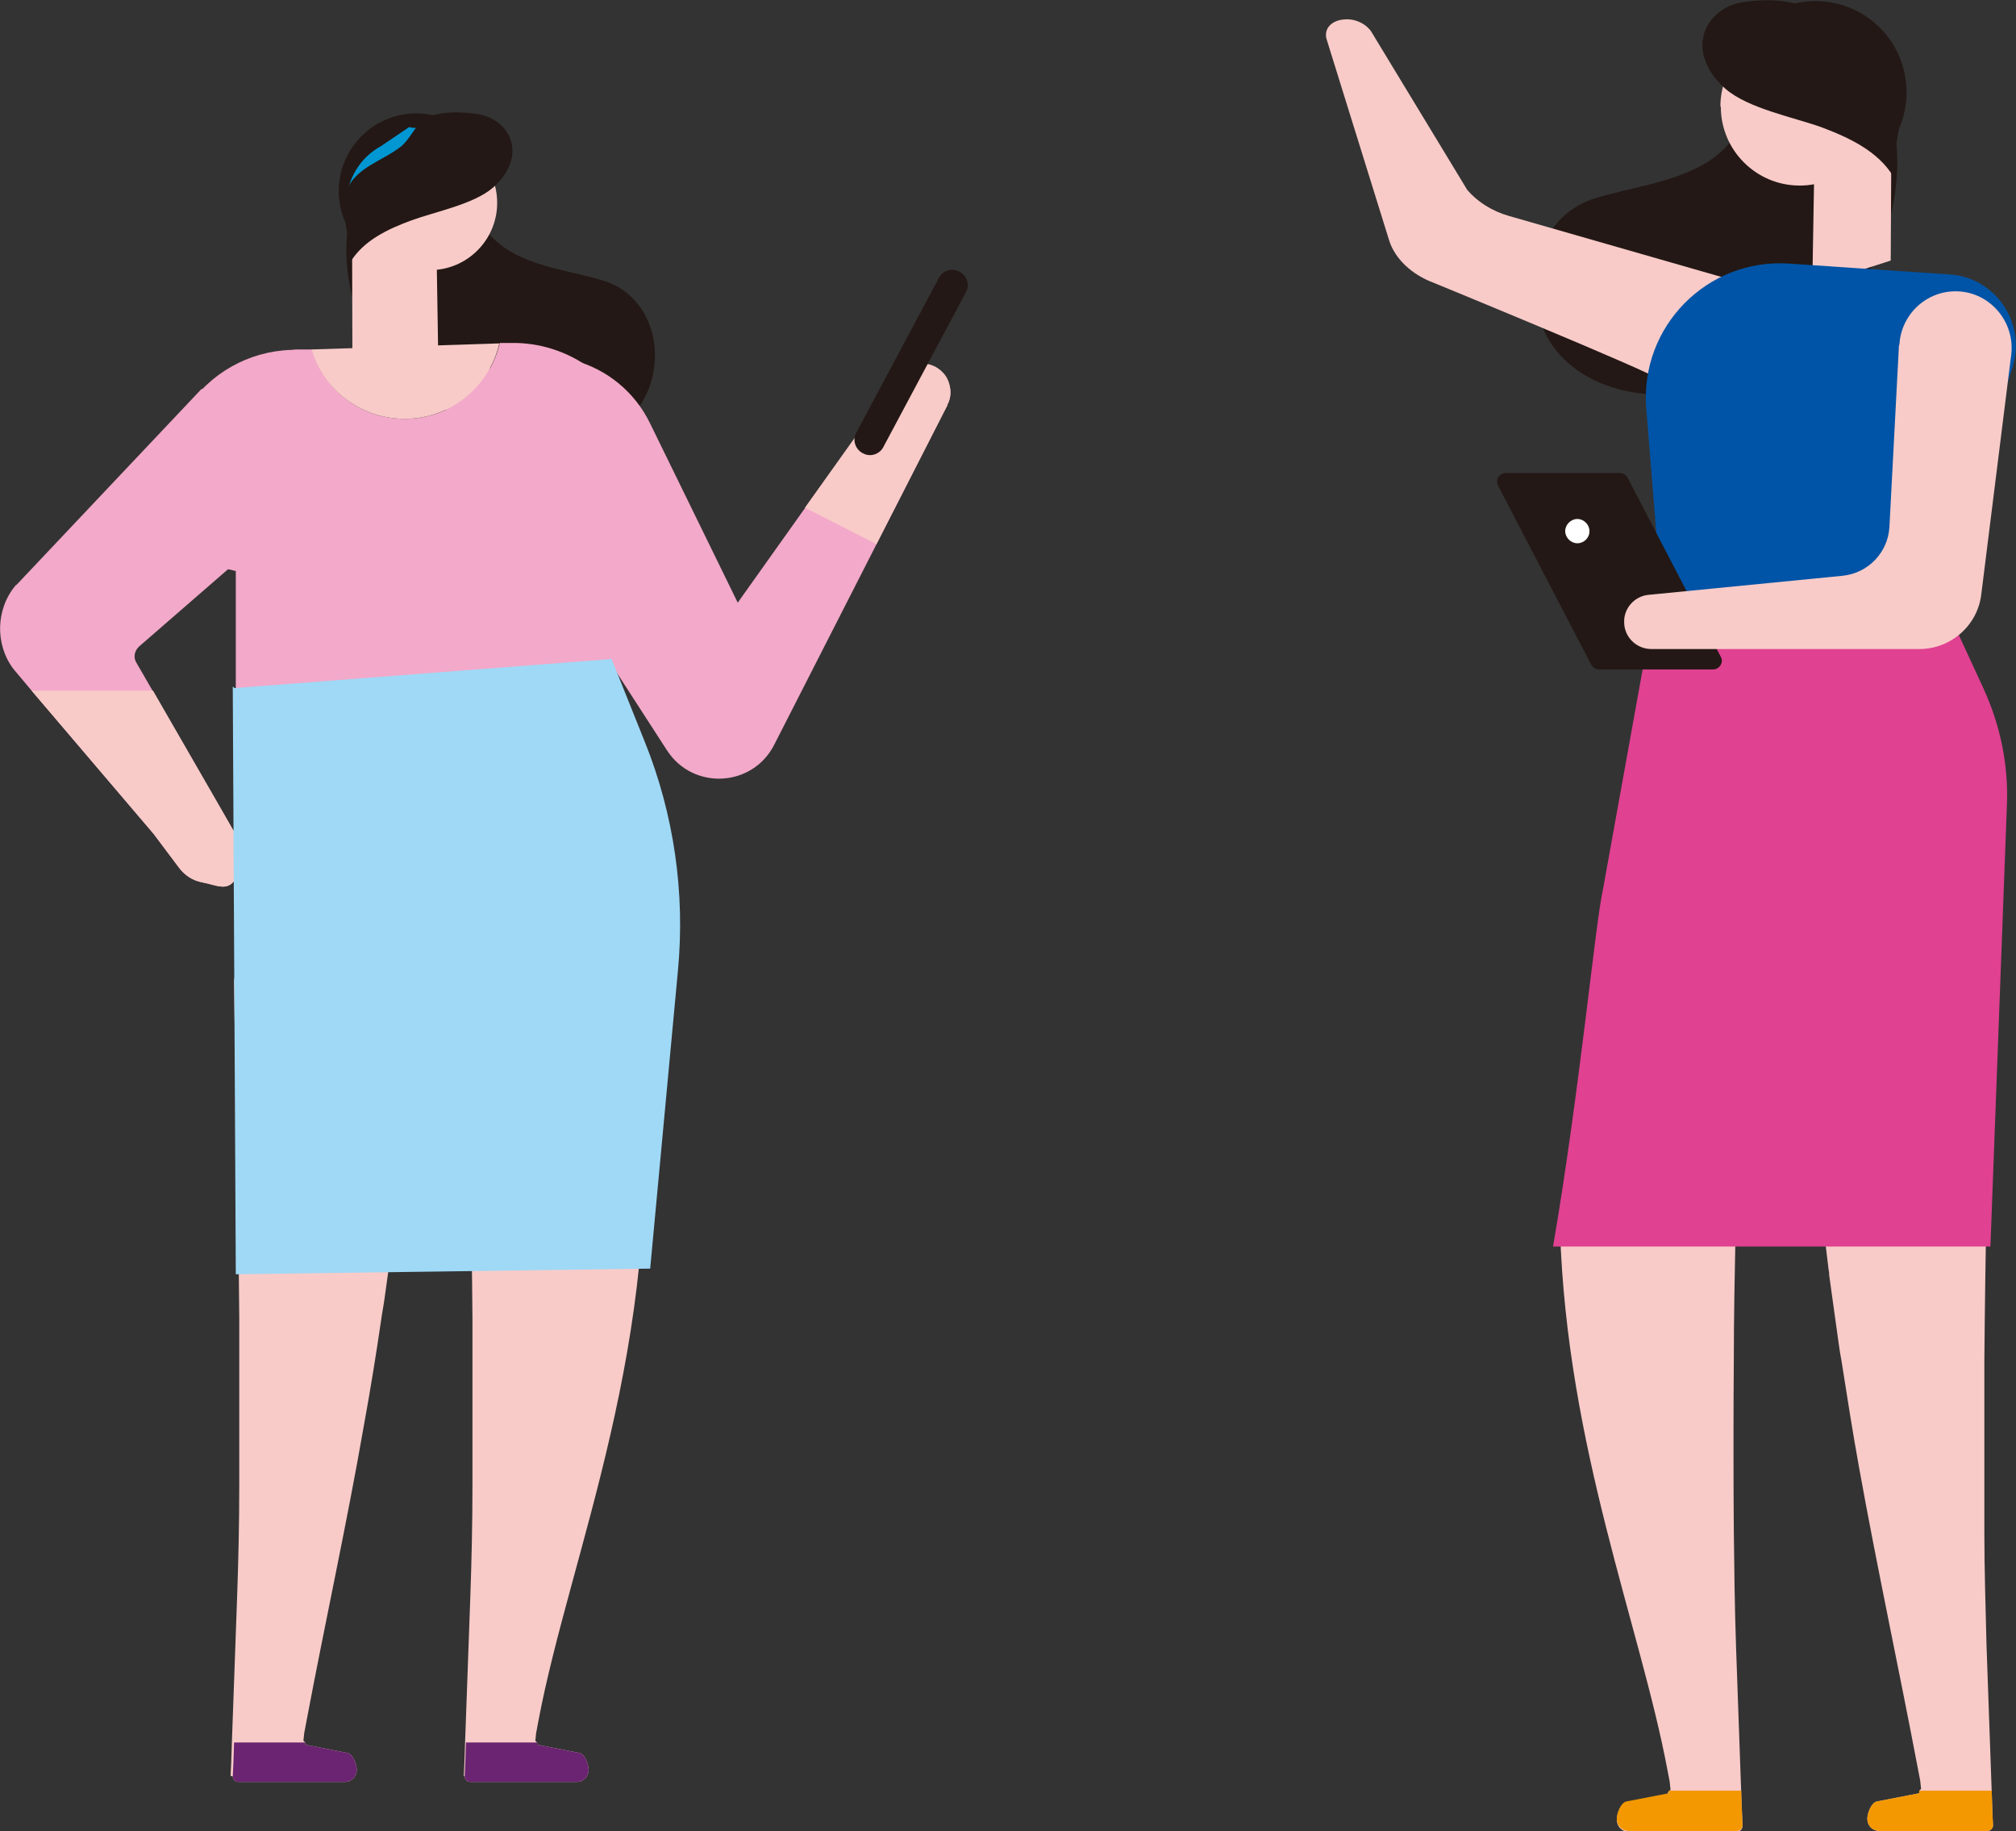 <?xml version="1.0" encoding="UTF-8"?><svg id="_レイヤー_2" xmlns="http://www.w3.org/2000/svg" viewBox="0 0 46.51 42.24"><rect x="0" y="0" width="46.51" height="42.24" fill="#333333" stroke="none"/><defs><style>.cls-1{fill:#f3a9c9;}.cls-1,.cls-2,.cls-3,.cls-4,.cls-5,.cls-6,.cls-7,.cls-8,.cls-9,.cls-10,.cls-11{stroke-width:0px;}.cls-2{fill:#f8cbc8;}.cls-3{fill:#231815;}.cls-4{fill:#e04191;}.cls-5{fill:#9fd9f6;}.cls-6{fill:#f39800;}.cls-7{fill:#fff;}.cls-8{fill:#e4aacc;}.cls-9{fill:#0054a7;}.cls-10{fill:#0097d2;}.cls-11{fill:#6a2471;}</style></defs><g id="base"><path class="cls-2" d="M40.05,37.93c-.03-.87-.04-1.74-.05-2.61-.01-1.14-.01-2.8,0-3.95,0-.99.02-1.97.04-2.96-1.35.03-2.7.03-4.05-.05.16,5.04,1.85,9.12,2.48,12.47.02.09.03.17.05.26l.02.19s-.02.02-.04.04c-.02.02-.04.05,0,.06l-.98.19c-.13.03-.22.27-.22.4,0,.08.03.15.08.2.05.05.12.08.2.08h2.49c.07,0,.13-.06.13-.13,0-.16-.02-.44-.03-.79-.04-1.08-.1-2.8-.12-3.38Z"/><path class="cls-6" d="M40.2,42.1c0,.07-.06.13-.13.13h-2.49c-.08,0-.15-.03-.2-.08-.05-.05-.08-.12-.08-.2,0-.13.09-.37.22-.4l.98-.19s-.01-.03,0-.06h1.67c.01.35.02.64.03.79Z"/><path class="cls-2" d="M45.98,42.1c0,.07-.06.13-.13.13h-2.49c-.08,0-.15-.03-.2-.08-.05-.05-.08-.12-.08-.2,0-.13.09-.37.22-.4l.98-.19s-.01-.03,0-.06c.02-.02.04-.04.04-.04l-.02-.19c-.02-.09-.03-.17-.05-.26-.44-2.32-.94-4.63-1.36-6.96-.15-.83-.28-1.66-.41-2.49-.03-.15-.05-.3-.07-.44-.07-.5-.14-1.01-.21-1.51,0-.03,0-.07-.01-.1-.03-.28-.07-.55-.1-.83,0-.06-.01-.12-.02-.18-.03-.32-.07-.64-.09-.95-.03-.35-.06-.7-.08-1.05,0-.1-.01-.57-.02-.67,0-.06,0-.11-.01-.17,0-.01,0-.02-.02-.03v-.65s.03-.02.05-.03c.15.06.05-.07.04-.13.51-.4,1.02-.42,1.56-.79.09-.06.18-.11.26-.17.02-.01.03-.02.05-.03.01,0,.03-.01.05-.02.21-.09.43-.18.65-.25,0,0,.26-.06.29-.07.16-.03.33-.05.5-.06.11-.01.22-.02.33-.02.16,0,.29.12.28.27-.01.95-.03,1.91-.05,2.87,0,.45-.02.89-.03,1.34-.02,1.23-.04,2.47-.05,3.7,0,1.15,0,2.81,0,3.95,0,.87.03,1.75.05,2.61.02.58.08,2.3.12,3.38.01.35.02.64.03.79Z"/><path class="cls-6" d="M45.98,42.1c0,.07-.06.13-.13.13h-2.49c-.08,0-.15-.03-.2-.08-.05-.05-.08-.12-.08-.2,0-.13.09-.37.22-.4l.98-.19s-.01-.03,0-.06h1.67c.01.35.02.64.03.79Z"/><path class="cls-4" d="M45.92,28.75l.38-10.17c.04-.93-.15-1.85-.54-2.7l-.95-2.06s-5.79-.34-6.56-.34l-1.27,7.04h0c-.18.8-.53,4.61-1.15,8.23h10.09Z"/><path class="cls-3" d="M43,1.62c-.3-.28-.67-.45-1.06-.56-.51.43-1.07.74-1.68,1.02.05.02.09.04.14.06-.01.66-.51,1.32-1.11,1.66-.76.42-1.65.52-2.48.77-1.02.31-1.53,1.35-1.39,2.36.19,1.42,1.44,2.13,2.79,2.17,1.42.05,2.85-.5,3.88-1.47,1.03-.98,1.65-2.38,1.68-3.8.02-.8-.18-1.65-.76-2.2Z"/><path class="cls-3" d="M40.39,3.62c.82.82,2.16.82,2.98,0s.82-2.16,0-2.98c-.82-.82-2.16-.82-2.98,0-.82.82-.82,2.16,0,2.98Z"/><path class="cls-2" d="M39.7,2.46c0,1.01.82,1.82,1.82,1.82.4,0,.77-.13,1.07-.35.45-.33.75-.87.75-1.47,0-1.01-.82-1.82-1.82-1.82-.04,0-.08,0-.12,0-.95.06-1.71.85-1.71,1.82Z"/><path class="cls-3" d="M40.98.45c.19-.01.39-.05.6-.1.08.04.18.06.29.06.07,0,.14-.01.2-.03l.76.52c.56.31.94.91.94,1.59,0,.54-.24,1.02-.61,1.36-.08.09.08.37-.02.44l-.98-2.57-1.14-1.12s.15.13.12.07c.02,0-.19-.24-.17-.24Z"/><polygon class="cls-2" points="43.64 2.21 43.62 6.01 41.81 6.59 41.86 3.67 43.64 2.21"/><circle class="cls-8" cx="42.63" cy="2.36" r=".64"/><path class="cls-3" d="M43.68,4.07c-.36-.59-1.03-.9-1.67-1.14-.65-.23-1.68-.43-2.2-.88-.34-.29-.6-.73-.52-1.17.07-.42.45-.75.87-.82.42-.08,1.21-.1,1.54.16.21.17.39.55.6.71.48.38,1.17.55,1.43,1.11.33.68-.2,1.51,0,2.24l-.05-.2Z"/><path class="cls-2" d="M34.81,4.98c-.39-.11-.73-.33-.96-.6l-2.22-3.66c-.13-.18-.38-.3-.63-.27,0,0,0,0-.01,0-.29.03-.46.23-.38.47l1.44,4.63c.13.41.51.78,1.02.97,0,0,4.97,2.04,5.19,2.22,0,0,.02,0,.03,0,0,0,0,0,.01,0,.09,0,.19,0,.29,0,.09,0,.21-.01.27-.02.09-.03.2-.06.27-.06.03-.02.07-.03.1-.04,0,0,0,0,.01,0-.03,0,0-.03.11-.07.08-.08.17-.16.24-.24,0,0,.01-.01.02-.02.07-.11.08-.12.06-.09.01-.02.02-.03.03-.05.08-.13.16-.26.23-.4.19-.37.35-.76.49-1.16l-5.61-1.61Z"/><path class="cls-9" d="M44.64,14.07l1.79-5.6c.32-1.02-.39-2.07-1.45-2.14l-3.7-.25c-1.89-.13-3.45,1.45-3.3,3.34l.35,4.33,6.3.32Z"/><path class="cls-3" d="M39.52,15.44h-2.63c-.07,0-.14-.04-.18-.11l-2.15-4.13c-.07-.13.03-.29.18-.29h2.63c.07,0,.14.04.18.11l2.15,4.13c.07.13-.03.29-.18.29Z"/><path class="cls-7" d="M36.67,12.25c0,.16-.13.28-.28.28s-.28-.13-.28-.28.13-.28.28-.28.28.13.28.28Z"/><path class="cls-2" d="M43.81,7.96l-.22,4.19c-.03.59-.49,1.07-1.08,1.13l-4.48.44c-.32.03-.57.31-.56.63h0c0,.34.28.62.63.62h6.18c.73,0,1.35-.55,1.43-1.27l.69-5.52c.09-.75-.48-1.43-1.23-1.46h0c-.71-.03-1.31.52-1.35,1.23Z"/><g id="New_Symbol_29"><path class="cls-2" d="M10.72,40.97c0,.07.06.13.13.13h2.45c.08,0,.15-.03.2-.08.05-.05.08-.12.08-.2,0-.13-.09-.37-.22-.39l-.97-.19s.01-.03,0-.05c-.02-.02-.04-.04-.04-.04l.02-.19c.02-.08.03-.17.05-.26.73-3.88,2.91-8.74,2.37-14.99-.06-.74-.18-4.35-1.63-1.73-.05.09-.17-.11-.26-.17-.02-.01-.03-.02-.05-.03-.01,0-.03-.01-.05-.02-.21-.09-.42-.18-.64-.25,0,0-.26-.06-.28-.07-.16-.03-.32-.05-.49-.06-.11,0-.22-.02-.33-.02-.15,0-.28.12-.28.27.01.94.03,1.88.05,2.82,0,.44.02.88.02,1.31.02,1.21.04,2.43.05,3.64,0,1.13,0,2.76,0,3.88,0,.86-.02,1.72-.05,2.57-.02.57-.08,2.26-.12,3.33-.01.35-.02.63-.03.78Z"/><path class="cls-11" d="M10.72,40.97c0,.07.06.13.13.13h2.45c.08,0,.15-.03.2-.08.05-.05.08-.12.08-.2,0-.13-.09-.37-.22-.39l-.97-.19s.01-.03,0-.05h-1.64c-.01.35-.02.63-.03.78Z"/></g><path class="cls-3" d="M8.65,3.97c.25-.24.57-.39.9-.48.43.36.91.63,1.43.87-.04.02-.08.04-.12.05,0,.56.43,1.12.95,1.41.64.36,1.4.44,2.1.65.87.26,1.3,1.14,1.18,2.01-.16,1.21-1.22,1.81-2.37,1.85-1.21.04-2.42-.42-3.3-1.25-.88-.83-1.4-2.02-1.43-3.23-.01-.68.15-1.41.65-1.87Z"/><path class="cls-3" d="M10.87,5.67c-.7.7-1.83.7-2.53,0-.7-.7-.7-1.83,0-2.53.7-.7,1.83-.7,2.53,0,.7.7.7,1.83,0,2.53Z"/><path class="cls-2" d="M11.47,4.68c0,.85-.69,1.55-1.55,1.55-.34,0-.66-.11-.91-.3-.39-.28-.64-.74-.64-1.25,0-.86.69-1.55,1.55-1.55.03,0,.07,0,.1,0,.81.05,1.45.72,1.45,1.55Z"/><path class="cls-10" d="M10.37,2.98c-.16,0-.34-.04-.51-.08-.07.03-.15.05-.25.05-.06,0-.12,0-.17-.02l-.65.44c-.48.26-.8.77-.8,1.36,0,.46.2.87.52,1.15.07.08-.07.31.01.37l.84-2.19.97-.95s-.12.11-.1.06c-.02,0,.16-.2.14-.2Z"/><polygon class="cls-2" points="8.12 4.47 8.13 8.15 10.11 8.19 10.07 5.71 8.12 4.47"/><circle class="cls-10" cx="8.97" cy="4.6" r=".55"/><path class="cls-3" d="M8.08,6.05c.3-.5.87-.77,1.42-.97.55-.2,1.43-.37,1.87-.75.29-.25.51-.62.44-.99-.06-.36-.38-.63-.74-.7-.36-.07-1.03-.09-1.31.13-.18.14-.33.47-.51.61-.41.32-.99.47-1.22.94-.28.58.17,1.28,0,1.9l.04-.17Z"/><path class="cls-2" d="M5.37,40.97c0,.07.06.13.13.13h2.45c.08,0,.15-.03.2-.08.05-.05.08-.12.08-.2,0-.13-.09-.37-.22-.39l-.97-.19s.01-.03,0-.05c-.02-.02-.04-.04-.04-.04l.02-.19c.02-.08.03-.17.05-.26.43-2.28.93-4.55,1.33-6.85.15-.82.28-1.63.4-2.45.02-.15.05-.29.07-.44.07-.5.14-.99.2-1.49,0-.03,0-.06.01-.1.03-.27.06-.54.09-.81,0-.06.01-.12.02-.18.03-.31.07-.62.09-.94.03-.34.06-.69.08-1.03,0-.09.01-.56.02-.66,0-.05,0-.11,0-.17,0-.01,0-.02.02-.03v-.64s-.03-.02-.05-.03c-.14.06-.05-.07-.04-.12-.51-.39-1-.42-1.53-.78-.08-.06-.17-.11-.26-.17-.02-.01-.03-.02-.05-.03-.01,0-.03-.01-.05-.02-.21-.09-.42-.18-.64-.25,0,0-.26-.06-.28-.07-.16-.03-.32-.05-.49-.06-.11,0-.22-.02-.33-.02-.15,0-.28.12-.28.27.01.94.03,1.88.05,2.82,0,.44.02.88.02,1.31.02,1.21.04,2.43.05,3.64,0,1.13,0,2.76,0,3.88,0,.86-.02,1.72-.05,2.57-.02.57-.08,2.26-.12,3.33-.01.35-.02.63-.03.78Z"/><path class="cls-11" d="M5.37,40.97c0,.07.06.13.13.13h2.45c.08,0,.15-.03.2-.08.05-.05.08-.12.08-.2,0-.13-.09-.37-.22-.39l-.97-.19s.01-.03,0-.05h-1.64c-.01.35-.02.63-.03.78Z"/><path class="cls-1" d="M21.86,9.34l-4,7.84c-.5.98-1.87,1.05-2.47.13l-5.24-8.1.88-.56c1.39-.89,3.25-.37,3.97,1.12l2.02,4.13,1.55-2.18,1.49-2.09.68-.96c.24-.34.73-.37,1.01-.07.1.1.15.23.17.36.02.13,0,.27-.07.39Z"/><path class="cls-1" d="M5.48,19.31c.17.3.16.68-.04.96-.2.3-.42.15-.78.08-.22-.04-.41-.17-.54-.35l-.57-.76-2.82-3.31-.42-.5c-.43-.57-.41-1.39.06-1.94h.01s4.27-4.52,4.27-4.52c.32.09.63.18.94.28.27.09.54.18.8.3.08.03.15.07.22.1.03.02.19.11.22.13.1.08.21.16.31.23.02.01.04.02.05.03,0,.01.02.03.04.04.19.21.38.43.54.67.03.04.05.06.06.08,0,.01.01.03.02.05l-4.64,4.03c-.11.1-.14.26-.06.38l.37.64,1.51,2.62.43.75Z"/><path class="cls-2" d="M5.44,20.27c-.2.3-.42.15-.78.08-.22-.04-.41-.17-.54-.35l-.57-.76-2.82-3.31h2.8l1.51,2.62.43.75c.17.3.16.68-.04.96Z"/><path class="cls-1" d="M13.68,10.77l1.05-.67c-.37-1.32-1.59-2.22-2.96-2.19h-.24c-.23,1-1.12,1.75-2.18,1.75s-1.87-.68-2.15-1.6h-.37s-.11.01-.11.01c-.98.03-1.89.54-2.42,1.37l-1.95,3.01,3.09.72v7.11h9.28l-.77-7-.27-2.5Z"/><path class="cls-2" d="M9.34,9.66c1.06,0,1.95-.74,2.18-1.74l-4.33.14c.27.93,1.13,1.6,2.15,1.6Z"/><path class="cls-5" d="M5.37,15.84l.07,13.55,9.56-.13.64-6.87c.17-1.79-.09-3.6-.76-5.27l-.77-1.92-8.7.67-.03-.03Z"/><path class="cls-2" d="M21.86,9.34l-1.64,3.21-1.65-.84,1.49-2.09.68-.96c.24-.34.73-.37,1.01-.07.1.1.15.23.17.36.02.13,0,.27-.07.39Z"/><path class="cls-3" d="M19.92,10.46h0c-.18-.08-.26-.3-.17-.47l1.9-3.56c.08-.18.3-.26.47-.17h0c.18.08.26.3.17.47l-1.9,3.56c-.08.18-.3.26-.47.17Z"/></g></svg>